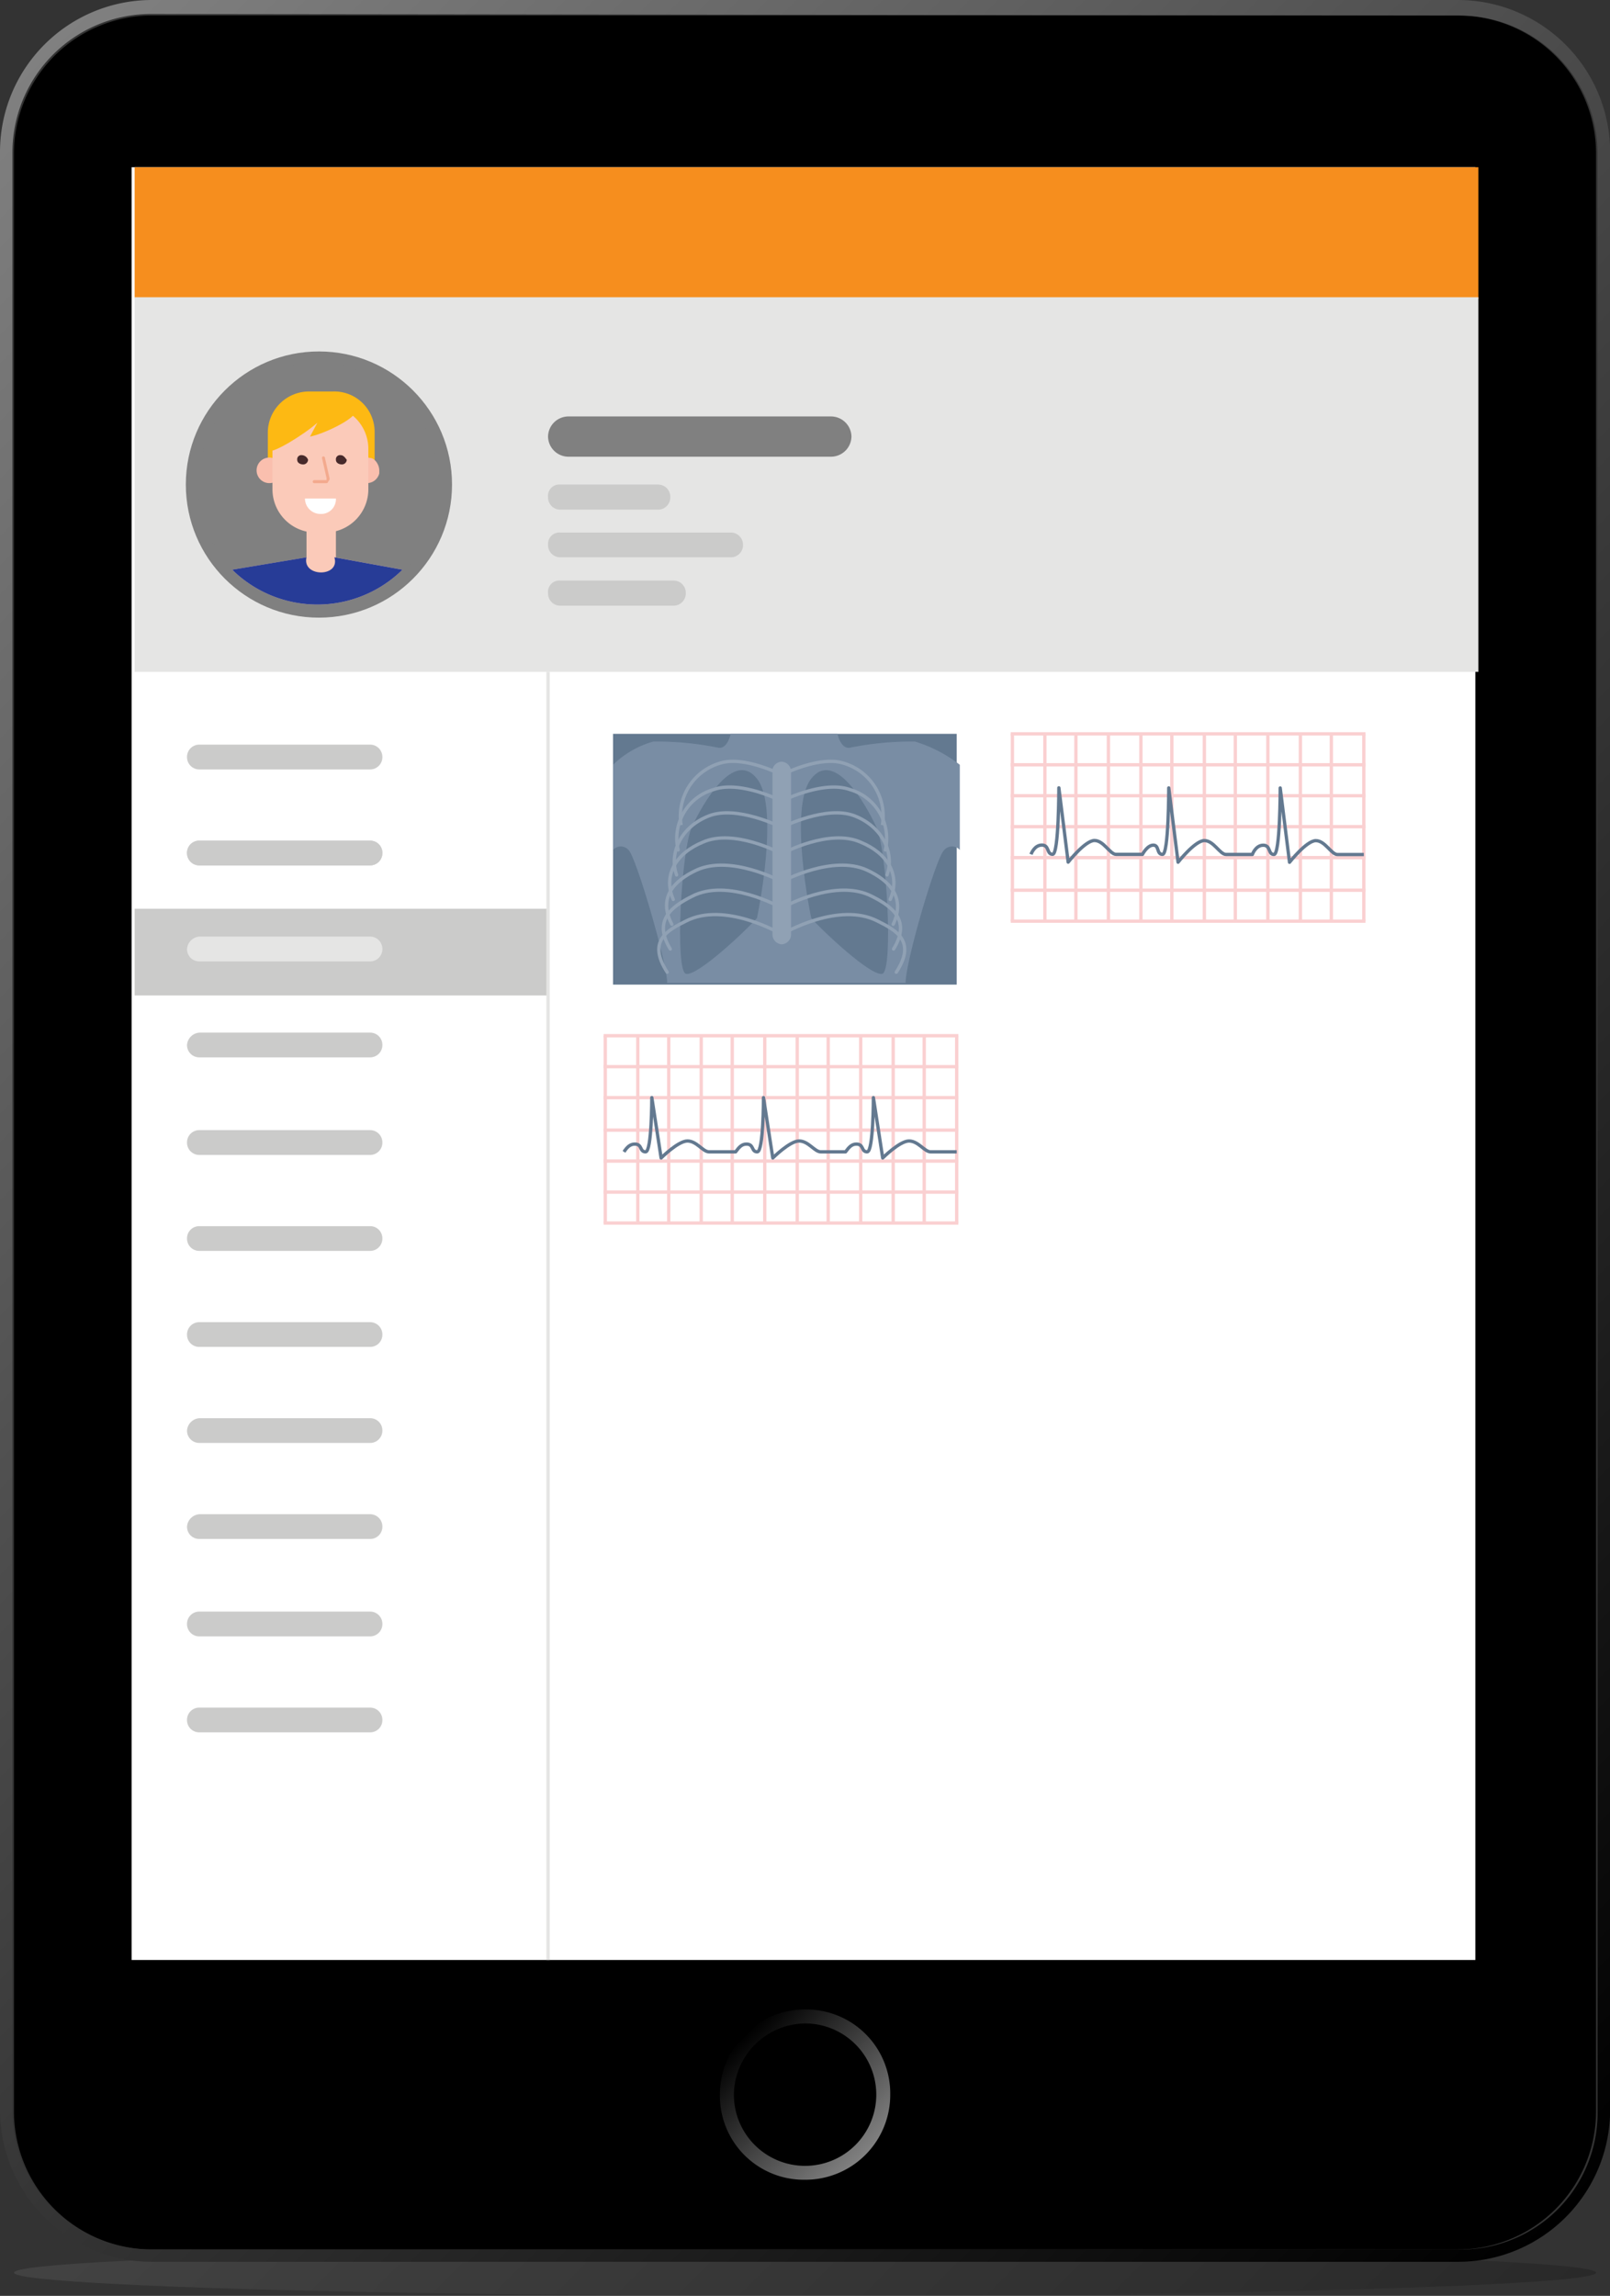 <?xml version="1.0" encoding="UTF-8"?>
<svg xmlns="http://www.w3.org/2000/svg" xmlns:xlink="http://www.w3.org/1999/xlink" viewBox="0 0 217.98 310.82">
  <rect x="0" y="0" width="217.98" height="310.82" fill="#333333" stroke="none"/>
  <defs>
    <style>.cls-1{opacity:0.2;}.cls-2{fill:url(#linear-gradient);}.cls-3{fill:url(#linear-gradient-2);}.cls-4{fill:#fff;}.cls-5{fill:url(#linear-gradient-3);}.cls-6{fill:#f68e1e;}.cls-7{fill:#e5e5e4;}.cls-8{fill:gray;}.cls-9{fill:#fbcab9;}.cls-10{fill:#fdb913;}.cls-11{fill:#fabfae;}.cls-12{fill:#472a2b;}.cls-13{fill:#f3aa8e;}.cls-14{fill:#273c97;}.cls-15{fill:#cbcbca;}.cls-16,.cls-19,.cls-20,.cls-22,.cls-23,.cls-24{fill:none;stroke-width:0.45px;}.cls-16{stroke:#e5e5e4;}.cls-16,.cls-19,.cls-20,.cls-22,.cls-23{stroke-miterlimit:10;}.cls-17{fill:#637990;}.cls-18{fill:#798da4;}.cls-19,.cls-20{stroke:#90a1b4;}.cls-20{stroke-linecap:round;}.cls-21{fill:#90a1b4;}.cls-22,.cls-23{stroke:#fad0d1;}.cls-22{stroke-linecap:square;}.cls-24{stroke:#637990;stroke-linejoin:round;}</style>
    <linearGradient id="linear-gradient" x1="55.41" y1="938.11" x2="162.56" y2="1045.25" gradientTransform="translate(0 -684)" gradientUnits="userSpaceOnUse">
      <stop offset="0" stop-color="gray"></stop>
      <stop offset="1"></stop>
    </linearGradient>
    <linearGradient id="linear-gradient-2" x1="710.23" y1="801.88" x2="960.27" y2="1051.93" gradientTransform="translate(-726.27 -773.79)" xlink:href="#linear-gradient"></linearGradient>
    <linearGradient id="linear-gradient-3" x1="843.32" y1="1065.43" x2="827.16" y2="1049.27" gradientTransform="translate(-726.27 -773.79)" xlink:href="#linear-gradient"></linearGradient>
  </defs>
  <g id="Layer_2" data-name="Layer 2">
    <g id="Layer_2-2" data-name="Layer 2">
      <g class="cls-1">
        <ellipse class="cls-2" cx="108.99" cy="307.68" rx="107.1" ry="3.14"></ellipse>
      </g>
      <path d="M20.54,2.1h176.9a18.69,18.69,0,0,1,18.65,18.65V285.88a18.7,18.7,0,0,1-18.65,18.66H20.54A18.7,18.7,0,0,1,1.89,285.88V20.75A18.69,18.69,0,0,1,20.54,2.1Z"></path>
      <path class="cls-3" d="M197.44,2.1A18.73,18.73,0,0,1,216.3,20.75V285.88a18.49,18.49,0,0,1-18.86,18.66H20.54A18.74,18.74,0,0,1,1.68,285.88V20.75A18.78,18.78,0,0,1,20.54,1.89l176.9.21m0-2.1H20.54A20.57,20.57,0,0,0,0,20.54V285.67a20.57,20.57,0,0,0,20.54,20.54h176.9A20.58,20.58,0,0,0,218,285.67V20.75A20.63,20.63,0,0,0,197.44,0Z"></path>
      <rect class="cls-4" x="17.82" y="22.64" width="181.93" height="242.71"></rect>
      <circle cx="108.99" cy="283.37" r="9.64"></circle>
      <path class="cls-5" d="M109,273.94a9.64,9.64,0,1,1-9.64,9.64h0a9.75,9.75,0,0,1,9.64-9.64m0-1.89a11.5,11.5,0,0,0-11.53,11.53A11.36,11.36,0,0,0,109,295.1a11.49,11.49,0,0,0,11.53-11.52h0A11.37,11.37,0,0,0,109,272.05Z"></path>
      <rect class="cls-6" x="18.23" y="22.64" width="181.93" height="17.82"></rect>
      <rect class="cls-7" x="18.23" y="40.24" width="181.93" height="50.72"></rect>
      <circle class="cls-8" cx="43.18" cy="65.6" r="18.02"></circle>
      <path class="cls-8" d="M59.52,65.6A16.35,16.35,0,1,1,43.18,49.25h0A16.37,16.37,0,0,1,59.52,65.6Z"></path>
      <rect class="cls-9" x="41.5" y="70" width="3.98" height="7.75"></rect>
      <path class="cls-10" d="M45.06,53H41.92a5.59,5.59,0,0,0-5.66,5.45h0v4.19H50.72V58.48A5.46,5.46,0,0,0,45.06,53Z"></path>
      <path class="cls-11" d="M36.89,62a1.73,1.73,0,1,0,1.26,2.09v-.41A1.35,1.35,0,0,0,36.89,62Z"></path>
      <path class="cls-11" d="M50.09,62a1.73,1.73,0,1,0,1.26,2.09v-.41C51.35,62.88,50.72,62,50.09,62Z"></path>
      <path class="cls-9" d="M42.76,54.91H44a5.86,5.86,0,0,1,5.87,5.87v5.45A5.86,5.86,0,0,1,44,72.1H42.76a5.86,5.86,0,0,1-5.87-5.87V60.78A6,6,0,0,1,42.76,54.91Z"></path>
      <path class="cls-4" d="M43.39,69.58a2,2,0,0,0,2.09-2.09H41.29A2.1,2.1,0,0,0,43.39,69.58Z"></path>
      <path class="cls-12" d="M40.87,61.62a.56.56,0,0,0-.63.63h0c0,.42.42.63.84.63a.67.67,0,0,0,.63-.63A.94.94,0,0,0,40.87,61.62Z"></path>
      <path class="cls-12" d="M46.11,61.62a.56.56,0,0,0-.63.63c0,.42.42.63.84.63a.67.67,0,0,0,.63-.63C46.74,62,46.53,61.62,46.11,61.62Z"></path>
      <path class="cls-13" d="M44,62a.21.21,0,0,0-.21-.21.2.2,0,0,0-.2.21l.62,2.72V65H42.55a.21.21,0,1,0,0,.42H44c.21,0,.42,0,.42-.21a.65.65,0,0,0,.21-.42Z"></path>
      <path class="cls-9" d="M41.5,75.45,31.44,77.13a16.44,16.44,0,0,0,23.05,0l-9.22-1.68Z"></path>
      <path class="cls-14" d="M41.5,75.45,31.44,77.13a16.44,16.44,0,0,0,23.05,0l-9.22-1.68C46.11,78.18,40.87,78.18,41.5,75.45Z"></path>
      <path class="cls-10" d="M36.47,61c.42.42,4.61-2.09,6.5-3.77l-1,1.88c2.09-.41,6.71-2.72,6.08-3.56l-3.15-1.26-6.08.63L37.1,58.69Z"></path>
      <path class="cls-8" d="M76.92,56.38h35.63a2.78,2.78,0,0,1,2.73,2.72h0a2.78,2.78,0,0,1-2.73,2.73H76.92A2.77,2.77,0,0,1,74.2,59.1h0A2.77,2.77,0,0,1,76.92,56.38Z"></path>
      <path class="cls-15" d="M75.87,65.6H89.08a1.65,1.65,0,0,1,1.67,1.68h0A1.65,1.65,0,0,1,89.08,69H75.87a1.65,1.65,0,0,1-1.67-1.68h0A1.54,1.54,0,0,1,75.87,65.6Z"></path>
      <path class="cls-15" d="M75.87,72.1H98.93a1.65,1.65,0,0,1,1.67,1.68h0a1.65,1.65,0,0,1-1.67,1.67H75.87a1.65,1.65,0,0,1-1.67-1.67h0A1.54,1.54,0,0,1,75.87,72.1Z"></path>
      <path class="cls-15" d="M75.87,78.6h15.3a1.65,1.65,0,0,1,1.68,1.67h0A1.66,1.66,0,0,1,91.17,82H75.87a1.65,1.65,0,0,1-1.67-1.68h0A1.54,1.54,0,0,1,75.87,78.6Z"></path>
      <rect class="cls-15" x="18.23" y="123.03" width="55.96" height="11.74"></rect>
      <line class="cls-16" x1="74.2" y1="90.96" x2="74.2" y2="265.34"></line>
      <path class="cls-15" d="M27,113.81H50.09a1.65,1.65,0,0,1,1.68,1.67h0a1.66,1.66,0,0,1-1.68,1.68H27a1.66,1.66,0,0,1-1.68-1.68h0A1.65,1.65,0,0,1,27,113.81Z"></path>
      <path class="cls-15" d="M27,100.81H50.09a1.66,1.66,0,0,1,1.68,1.68h0a1.66,1.66,0,0,1-1.68,1.68H27a1.66,1.66,0,0,1-1.68-1.68h0A1.66,1.66,0,0,1,27,100.81Z"></path>
      <path class="cls-15" d="M27,113.81H50.09a1.65,1.65,0,0,1,1.68,1.67h0a1.66,1.66,0,0,1-1.68,1.68H27a1.66,1.66,0,0,1-1.68-1.68h0A1.65,1.65,0,0,1,27,113.81Z"></path>
      <path class="cls-7" d="M27,126.8H50.09a1.66,1.66,0,0,1,1.68,1.68h0a1.66,1.66,0,0,1-1.68,1.68H27a1.66,1.66,0,0,1-1.68-1.68h0A1.81,1.81,0,0,1,27,126.8Z"></path>
      <path class="cls-15" d="M27,139.8H50.09a1.65,1.65,0,0,1,1.68,1.67h0a1.66,1.66,0,0,1-1.68,1.68H27a1.66,1.66,0,0,1-1.68-1.68h0A1.81,1.81,0,0,1,27,139.8Z"></path>
      <path class="cls-15" d="M27,153H50.09a1.66,1.66,0,0,1,1.68,1.68h0a1.66,1.66,0,0,1-1.68,1.68H27a1.66,1.66,0,0,1-1.68-1.68h0A1.66,1.66,0,0,1,27,153Z"></path>
      <path class="cls-15" d="M27,166H50.09a1.65,1.65,0,0,1,1.68,1.67h0a1.66,1.66,0,0,1-1.68,1.68H27a1.66,1.66,0,0,1-1.68-1.68h0A1.65,1.65,0,0,1,27,166Z"></path>
      <path class="cls-15" d="M27,179H50.09a1.66,1.66,0,0,1,1.68,1.68h0a1.65,1.65,0,0,1-1.68,1.67H27a1.65,1.65,0,0,1-1.68-1.67h0A1.66,1.66,0,0,1,27,179Z"></path>
      <path class="cls-15" d="M27,192H50.09a1.65,1.65,0,0,1,1.68,1.67h0a1.66,1.66,0,0,1-1.68,1.68H27a1.66,1.66,0,0,1-1.68-1.68h0A1.8,1.8,0,0,1,27,192Z"></path>
      <path class="cls-15" d="M27,205H50.09a1.66,1.66,0,0,1,1.68,1.68h0a1.65,1.65,0,0,1-1.68,1.67H27a1.65,1.65,0,0,1-1.68-1.67h0A1.81,1.81,0,0,1,27,205Z"></path>
      <path class="cls-15" d="M27,218.18H50.09a1.66,1.66,0,0,1,1.68,1.68h0a1.66,1.66,0,0,1-1.68,1.68H27a1.66,1.66,0,0,1-1.68-1.68h0A1.66,1.66,0,0,1,27,218.18Z"></path>
      <path class="cls-15" d="M27,231.18H50.09a1.66,1.66,0,0,1,1.68,1.68h0a1.65,1.65,0,0,1-1.68,1.67H27a1.65,1.65,0,0,1-1.68-1.67h0A1.66,1.66,0,0,1,27,231.18Z"></path>
      <rect class="cls-17" x="83" y="99.35" width="46.53" height="33.95"></rect>
      <path class="cls-18" d="M123.87,100.39a41.59,41.59,0,0,0-8.8.84c-1.26.21-1.68-1.88-1.68-1.88H98.93s-.42,2.09-1.68,1.88a41.65,41.65,0,0,0-8.8-.84A12.86,12.86,0,0,0,83,103.54v11.53a1.39,1.39,0,0,1,2.09,0h0c1,.83,5.24,15.3,5.24,18h32.28c0-2.93,4.19-17.19,5.24-18a1.4,1.4,0,0,1,2.1,0h0V103.54A18.8,18.8,0,0,0,123.87,100.39Z"></path>
      <path class="cls-17" d="M109.83,124.29c1.46,1.67,8.17,8,9.64,7.54s.63-16.76-.84-19.91-5.66-10.48-8.8-6.5S109.83,124.29,109.83,124.29Z"></path>
      <path class="cls-17" d="M102.49,124.29c-1.47,1.67-8.17,8-9.64,7.54s-.63-16.76.84-19.91,5.66-10.48,8.8-6.5S102.49,124.29,102.49,124.29Z"></path>
      <path class="cls-19" d="M106.05,104.8s5-2.52,8.18-1.47a7.46,7.46,0,0,1,5.24,8.38"></path>
      <path class="cls-20" d="M106.05,108.36s5.45-2.73,9-1.47a6.89,6.89,0,0,1,4.82,8.18"></path>
      <path class="cls-20" d="M106.05,111.92s5.87-2.93,9.64-1.47,5.45,5,4.41,8"></path>
      <path class="cls-20" d="M106.05,115.48s6.29-3.35,10.48-1.46c3.57,1.46,5.45,4.4,4,7.75"></path>
      <path class="cls-20" d="M106.05,119.26s6.71-3.57,11.32-1.47c3.15,1.47,5.24,3.77,3.56,7.34"></path>
      <path class="cls-20" d="M106.05,122.82s7.13-4,12-1.47c2.93,1.47,5.24,3.36,2.93,7.13"></path>
      <path class="cls-20" d="M106.05,126.38s7.55-4.4,12.79-1.67c2.51,1.25,5.24,2.72,2.51,6.91"></path>
      <path class="cls-19" d="M105.63,104.8s-5-2.52-8.17-1.47a7.46,7.46,0,0,0-5.24,8.38"></path>
      <path class="cls-20" d="M105.63,108.36s-5.45-2.73-9-1.47a6.88,6.88,0,0,0-4.82,8.18"></path>
      <path class="cls-20" d="M105.63,111.92S99.77,109,96,110.45s-5.45,5-4.4,8"></path>
      <path class="cls-20" d="M105.63,115.48s-6.28-3.35-10.48-1.46c-3.56,1.46-5.44,4.4-4,7.75"></path>
      <path class="cls-20" d="M105.63,119.26s-6.7-3.57-11.31-1.47c-3.15,1.47-5.24,3.77-3.36,7.34"></path>
      <path class="cls-20" d="M105.63,122.82s-7.12-4-11.94-1.47c-2.94,1.47-5.24,3.36-2.94,7.13"></path>
      <path class="cls-20" d="M105.63,126.38s-7.54-4.4-12.78-1.67c-2.52,1.25-5.24,2.72-2.52,6.91"></path>
      <path class="cls-21" d="M105.84,103.12h0a1.35,1.35,0,0,1,1.26,1.26v22.21a1.35,1.35,0,0,1-1.26,1.26h0a1.35,1.35,0,0,1-1.25-1.26V104.17A1.32,1.32,0,0,1,105.84,103.12Z"></path>
      <rect class="cls-4" x="137.07" y="99.35" width="47.58" height="25.36"></rect>
      <line class="cls-22" x1="184.65" y1="124.71" x2="137.07" y2="124.71"></line>
      <line class="cls-22" x1="184.65" y1="120.52" x2="137.07" y2="120.52"></line>
      <line class="cls-22" x1="184.65" y1="116.11" x2="137.07" y2="116.11"></line>
      <line class="cls-22" x1="184.65" y1="111.92" x2="137.07" y2="111.92"></line>
      <line class="cls-22" x1="184.65" y1="107.73" x2="137.07" y2="107.73"></line>
      <line class="cls-22" x1="184.65" y1="103.54" x2="137.07" y2="103.54"></line>
      <line class="cls-22" x1="184.65" y1="99.35" x2="137.07" y2="99.35"></line>
      <line class="cls-23" x1="184.65" y1="124.71" x2="184.65" y2="99.35"></line>
      <line class="cls-23" x1="180.25" y1="124.71" x2="180.25" y2="99.35"></line>
      <line class="cls-23" x1="176.06" y1="124.71" x2="176.06" y2="99.35"></line>
      <line class="cls-23" x1="171.66" y1="124.71" x2="171.66" y2="99.35"></line>
      <line class="cls-23" x1="167.25" y1="124.71" x2="167.25" y2="99.35"></line>
      <line class="cls-23" x1="163.06" y1="124.71" x2="163.06" y2="99.35"></line>
      <line class="cls-23" x1="158.66" y1="124.71" x2="158.66" y2="99.35"></line>
      <line class="cls-23" x1="154.47" y1="124.71" x2="154.47" y2="99.35"></line>
      <line class="cls-23" x1="150.07" y1="124.71" x2="150.07" y2="99.35"></line>
      <line class="cls-23" x1="145.67" y1="124.71" x2="145.67" y2="99.35"></line>
      <line class="cls-23" x1="141.47" y1="124.71" x2="141.47" y2="99.35"></line>
      <line class="cls-23" x1="137.07" y1="124.71" x2="137.07" y2="99.35"></line>
      <path class="cls-24" d="M184.65,115.69h-3.56c-.84,0-1.68-1.88-2.94-1.88s-3.56,2.93-3.56,2.93l-1.26-10.06s0,9-.84,9-.42-1.25-1.46-1.25-1.47,1.25-1.47,1.25H166c-.84,0-1.68-1.88-2.94-1.88s-3.56,2.93-3.56,2.93l-1.26-10.06s0,9-.84,9-.42-1.25-1.25-1.25-1.47,1.25-1.47,1.25h-3.56c-.84,0-1.68-1.88-2.94-1.88s-3.56,2.93-3.56,2.93l-1.26-10.06s0,9-.84,9-.42-1.25-1.46-1.25-1.47,1.25-1.47,1.25"></path>
      <rect class="cls-4" x="81.95" y="140.22" width="47.58" height="25.36"></rect>
      <line class="cls-22" x1="129.53" y1="165.58" x2="81.95" y2="165.58"></line>
      <line class="cls-22" x1="129.53" y1="161.39" x2="81.95" y2="161.39"></line>
      <line class="cls-22" x1="129.53" y1="157.19" x2="81.95" y2="157.19"></line>
      <line class="cls-22" x1="129.53" y1="153" x2="81.95" y2="153"></line>
      <line class="cls-22" x1="129.53" y1="148.6" x2="81.95" y2="148.6"></line>
      <line class="cls-22" x1="129.53" y1="144.41" x2="81.95" y2="144.41"></line>
      <line class="cls-22" x1="129.53" y1="140.22" x2="81.95" y2="140.22"></line>
      <line class="cls-23" x1="129.53" y1="165.58" x2="129.53" y2="140.22"></line>
      <line class="cls-23" x1="125.13" y1="165.58" x2="125.13" y2="140.22"></line>
      <line class="cls-23" x1="120.93" y1="165.58" x2="120.93" y2="140.22"></line>
      <line class="cls-23" x1="116.53" y1="165.58" x2="116.53" y2="140.22"></line>
      <line class="cls-23" x1="112.13" y1="165.58" x2="112.13" y2="140.22"></line>
      <line class="cls-23" x1="107.94" y1="165.58" x2="107.94" y2="140.22"></line>
      <line class="cls-23" x1="103.54" y1="165.58" x2="103.54" y2="140.22"></line>
      <line class="cls-23" x1="99.14" y1="165.58" x2="99.14" y2="140.22"></line>
      <line class="cls-23" x1="94.94" y1="165.58" x2="94.94" y2="140.22"></line>
      <line class="cls-23" x1="90.54" y1="165.58" x2="90.54" y2="140.22"></line>
      <line class="cls-23" x1="86.35" y1="165.58" x2="86.35" y2="140.22"></line>
      <line class="cls-23" x1="81.95" y1="165.58" x2="81.95" y2="140.22"></line>
      <path class="cls-24" d="M129.53,155.94H126c-.83,0-1.67-1.47-2.93-1.47s-3.56,2.3-3.56,2.3l-1.26-8.17s0,7.34-.84,7.34-.42-1.05-1.47-1.05c-.62,0-1,.42-1.46,1.05h-3.36c-.83,0-1.67-1.47-2.93-1.47s-3.56,2.3-3.56,2.3l-1.26-8.17s0,7.34-.84,7.34-.42-1.05-1.47-1.05c-.63,0-1,.42-1.46,1.05H96c-.84,0-1.67-1.47-2.93-1.47s-3.56,2.3-3.56,2.3l-1.26-8.17s0,7.34-.84,7.34-.42-1.05-1.47-1.05c-.63,0-1.05.42-1.46,1.05"></path>
    </g>
  </g>
</svg>
